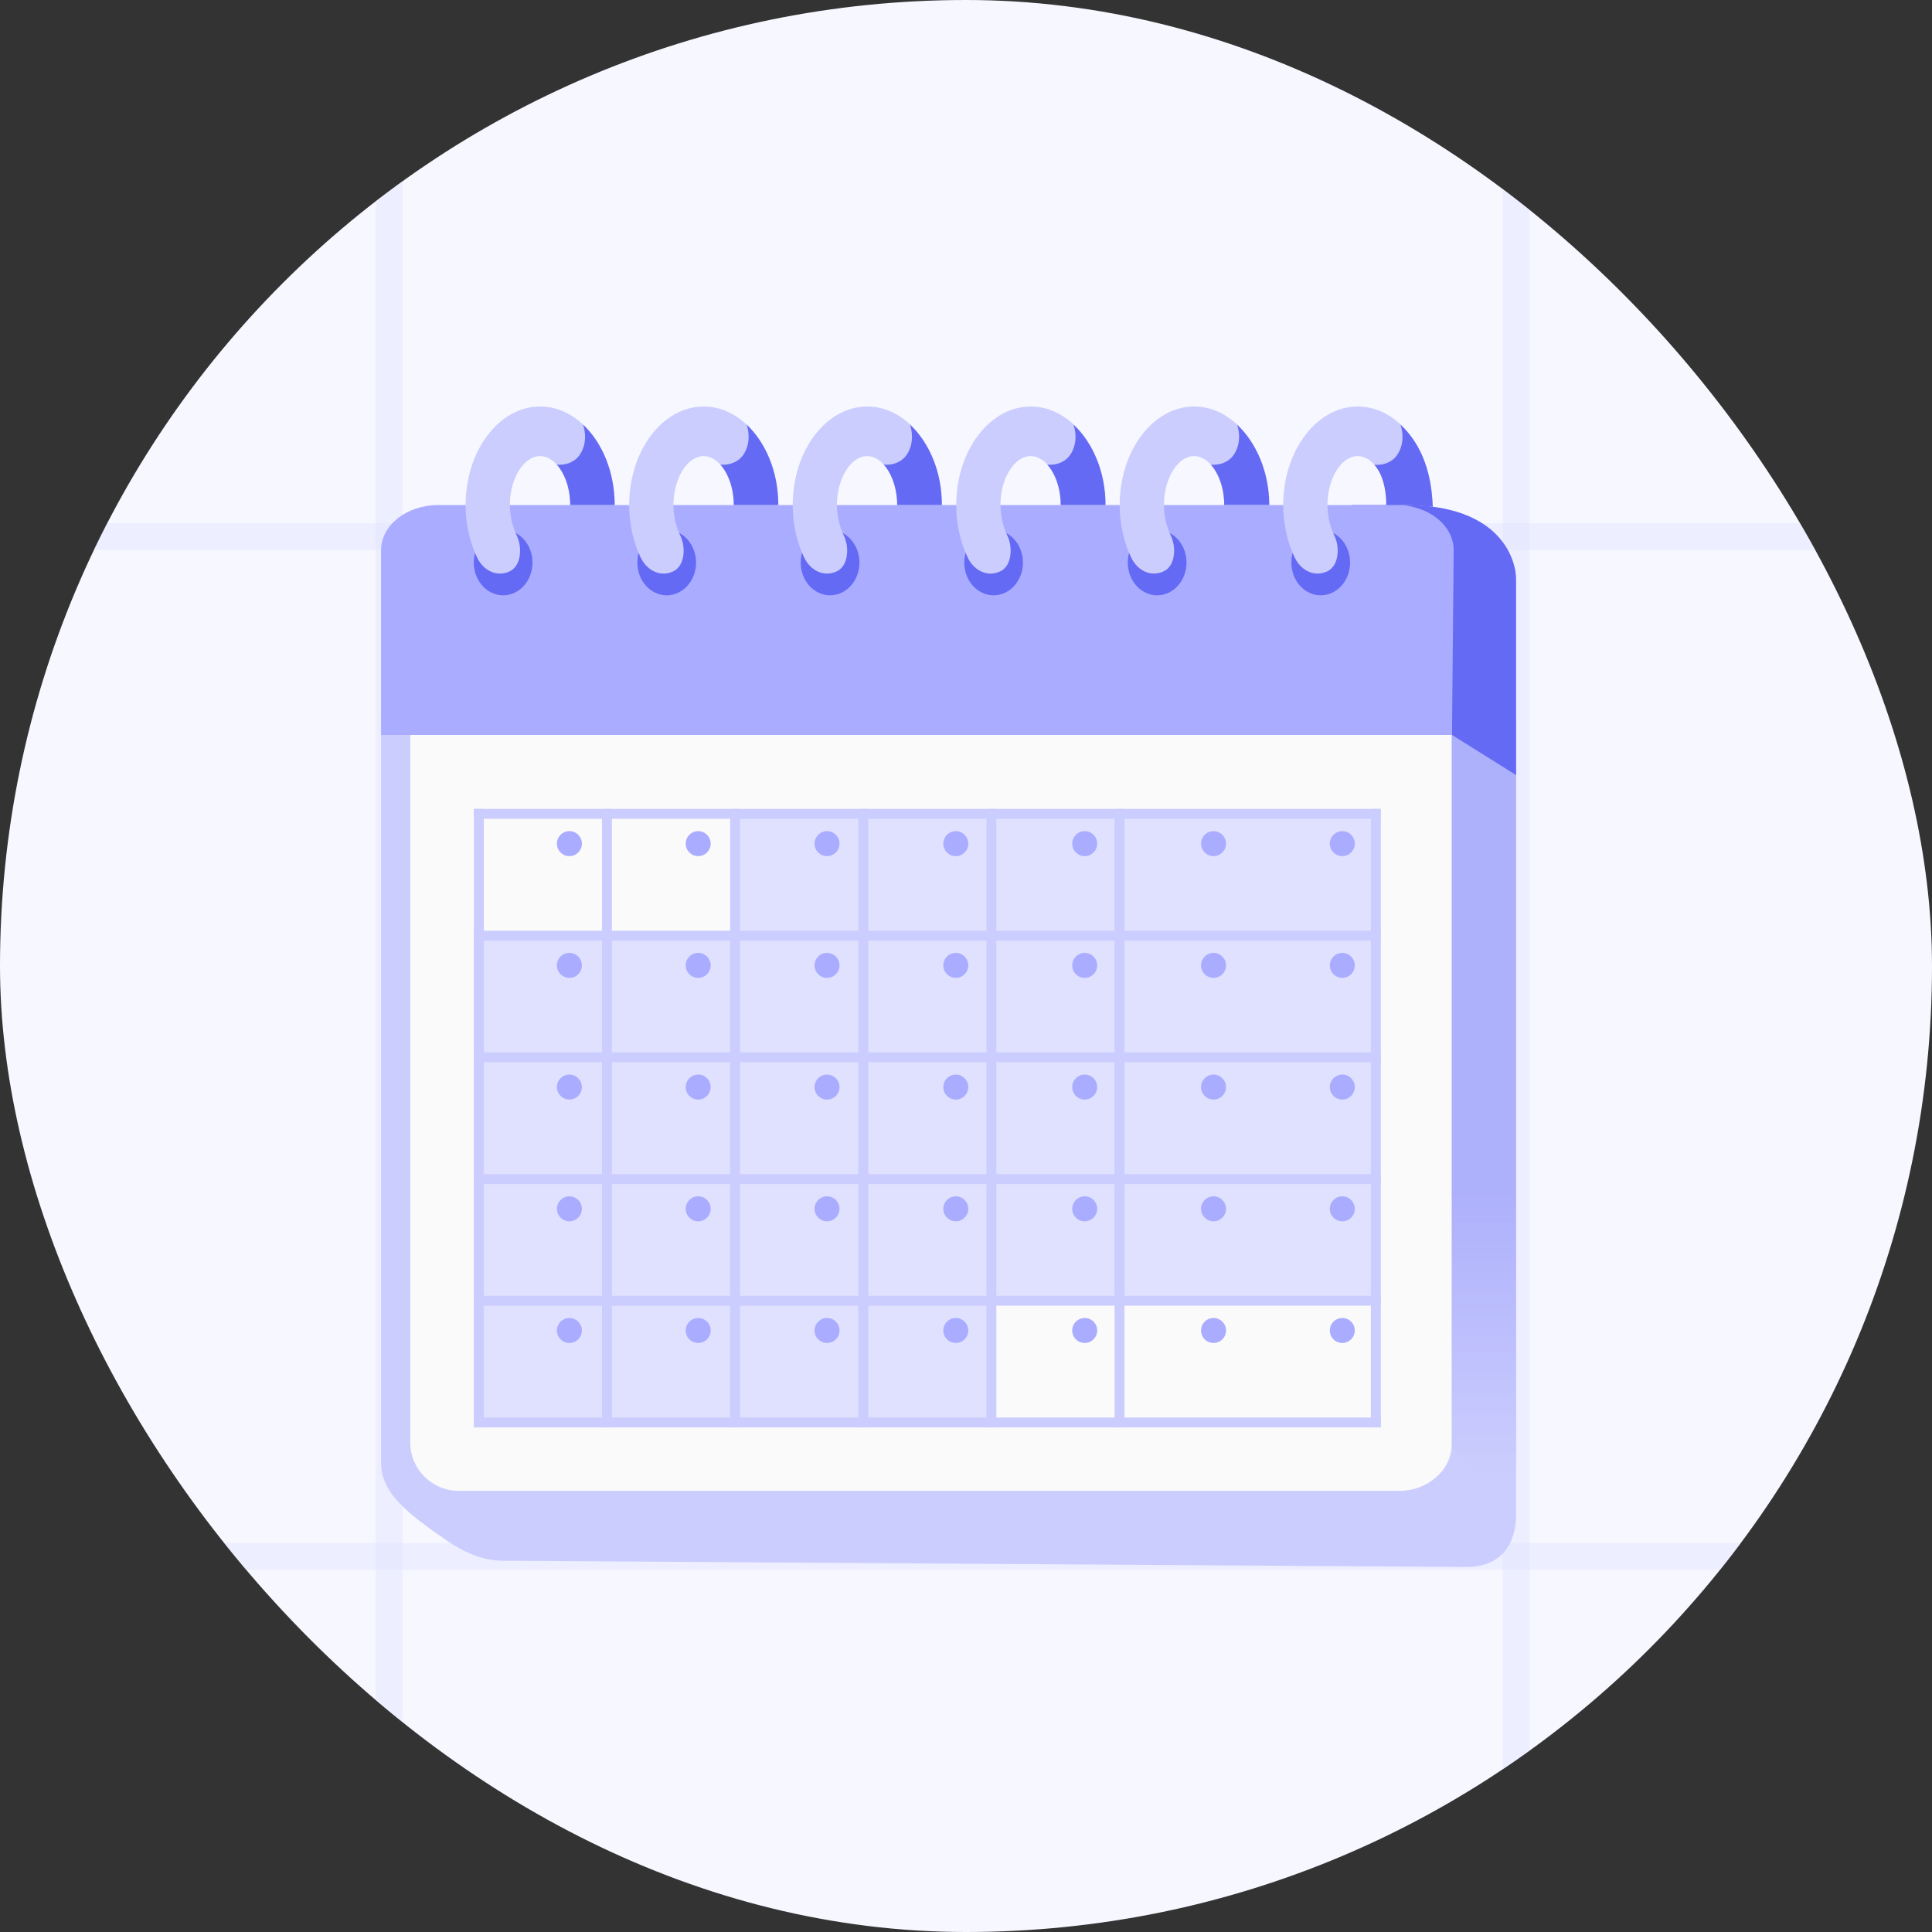 <svg width="72" height="72" viewBox="0 0 72 72" fill="none" xmlns="http://www.w3.org/2000/svg">
<rect x="0" y="0" width="72" height="72" fill="#333333" stroke="none"/>
<g clip-path="url(#clip0_4148_4084)">
<rect width="72" height="72" rx="36" fill="#F7F7FF"/>
<line opacity="0.4" x1="-2" y1="58" x2="68.759" y2="58" stroke="#E0E1FF"/>
<line opacity="0.4" y1="20" x2="70.759" y2="20" stroke="#E0E1FF"/>
<line opacity="0.4" x1="56.5" y1="2" x2="56.5" y2="72.759" stroke="#E0E1FF"/>
<line opacity="0.4" x1="14.5" y1="2" x2="14.5" y2="72.759" stroke="#E0E1FF"/>
<path d="M14.201 26.773V54.52C14.201 55.674 15.274 56.447 16.538 57.334C17.844 58.252 18.565 58.166 19.19 58.166L54.64 58.396C56.035 58.396 56.501 57.445 56.501 56.421V26.773H14.201Z" fill="#CBCDFE"/>
<path opacity="0.29" d="M56.5 56.417L53.438 53.27V26.773L56.5 28.629V56.417Z" fill="url(#paint0_linear_4148_4084)"/>
<path d="M56.5 28.886L54.111 27.389L50.373 18.822C50.373 18.822 50.595 18.822 52.385 18.822C55.953 18.822 56.5 20.881 56.5 21.584V28.886Z" fill="#656AF5"/>
<path d="M15.288 27.08V53.755C15.288 54.753 16.098 55.559 17.093 55.559H52.17C53.168 55.559 54.1 54.816 54.1 53.818V51.88V27.08H15.288Z" fill="#FAFAFA"/>
<path d="M27.385 30.315V34.798H17.659V53.011H36.945V48.473H51.272V30.315H27.385Z" fill="#E0E1FF"/>
<path fill-rule="evenodd" clip-rule="evenodd" d="M18.03 30.146V53.196H17.66V30.146H18.03Z" fill="#CBCDFE"/>
<path fill-rule="evenodd" clip-rule="evenodd" d="M22.804 30.146V53.196H22.435V30.146H22.804Z" fill="#CBCDFE"/>
<path fill-rule="evenodd" clip-rule="evenodd" d="M27.58 30.146V53.196H27.21V30.146H27.58Z" fill="#CBCDFE"/>
<path fill-rule="evenodd" clip-rule="evenodd" d="M32.358 30.146V53.196H31.988V30.146H32.358Z" fill="#CBCDFE"/>
<path fill-rule="evenodd" clip-rule="evenodd" d="M37.132 30.146V53.196H36.762V30.146H37.132Z" fill="#CBCDFE"/>
<path fill-rule="evenodd" clip-rule="evenodd" d="M41.906 30.146V53.196H41.536V30.146H41.906Z" fill="#CBCDFE"/>
<path fill-rule="evenodd" clip-rule="evenodd" d="M51.459 30.146V53.196H51.089V30.146H51.459Z" fill="#CBCDFE"/>
<path fill-rule="evenodd" clip-rule="evenodd" d="M17.66 52.826H51.457V53.196H17.66V52.826Z" fill="#CBCDFE"/>
<path fill-rule="evenodd" clip-rule="evenodd" d="M17.66 48.289H51.457V48.659H17.66V48.289Z" fill="#CBCDFE"/>
<path fill-rule="evenodd" clip-rule="evenodd" d="M17.66 43.755H51.457V44.125H17.66V43.755Z" fill="#CBCDFE"/>
<path fill-rule="evenodd" clip-rule="evenodd" d="M17.66 39.217H51.457V39.587H17.66V39.217Z" fill="#CBCDFE"/>
<path fill-rule="evenodd" clip-rule="evenodd" d="M17.66 34.684H51.457V35.053H17.66V34.684Z" fill="#CBCDFE"/>
<path fill-rule="evenodd" clip-rule="evenodd" d="M17.66 30.146H51.457V30.515H17.66V30.146Z" fill="#CBCDFE"/>
<path d="M50.023 50.049C50.281 50.049 50.489 49.841 50.489 49.583C50.489 49.326 50.281 49.117 50.023 49.117C49.766 49.117 49.558 49.326 49.558 49.583C49.558 49.841 49.766 50.049 50.023 50.049Z" fill="#AAADFF"/>
<path d="M45.225 50.049C45.482 50.049 45.691 49.841 45.691 49.583C45.691 49.326 45.482 49.117 45.225 49.117C44.967 49.117 44.759 49.326 44.759 49.583C44.759 49.841 44.967 50.049 45.225 50.049Z" fill="#AAADFF"/>
<path d="M40.424 50.049C40.681 50.049 40.89 49.841 40.89 49.583C40.89 49.326 40.681 49.117 40.424 49.117C40.167 49.117 39.958 49.326 39.958 49.583C39.958 49.841 40.167 50.049 40.424 50.049Z" fill="#AAADFF"/>
<path d="M35.62 50.049C35.877 50.049 36.086 49.841 36.086 49.583C36.086 49.326 35.877 49.117 35.62 49.117C35.363 49.117 35.154 49.326 35.154 49.583C35.154 49.841 35.363 50.049 35.62 50.049Z" fill="#AAADFF"/>
<path d="M30.82 50.049C31.078 50.049 31.286 49.841 31.286 49.583C31.286 49.326 31.078 49.117 30.82 49.117C30.563 49.117 30.355 49.326 30.355 49.583C30.355 49.841 30.563 50.049 30.82 50.049Z" fill="#AAADFF"/>
<path d="M26.02 50.049C26.277 50.049 26.485 49.841 26.485 49.583C26.485 49.326 26.277 49.117 26.02 49.117C25.762 49.117 25.554 49.326 25.554 49.583C25.554 49.841 25.762 50.049 26.02 50.049Z" fill="#AAADFF"/>
<path d="M21.22 50.049C21.477 50.049 21.686 49.841 21.686 49.583C21.686 49.326 21.477 49.117 21.22 49.117C20.962 49.117 20.754 49.326 20.754 49.583C20.754 49.841 20.962 50.049 21.22 50.049Z" fill="#AAADFF"/>
<path d="M50.023 45.515C50.281 45.515 50.489 45.306 50.489 45.049C50.489 44.792 50.281 44.583 50.023 44.583C49.766 44.583 49.558 44.792 49.558 45.049C49.558 45.306 49.766 45.515 50.023 45.515Z" fill="#AAADFF"/>
<path d="M45.225 45.515C45.482 45.515 45.691 45.306 45.691 45.049C45.691 44.792 45.482 44.583 45.225 44.583C44.967 44.583 44.759 44.792 44.759 45.049C44.759 45.306 44.967 45.515 45.225 45.515Z" fill="#AAADFF"/>
<path d="M40.424 45.515C40.681 45.515 40.89 45.306 40.89 45.049C40.89 44.792 40.681 44.583 40.424 44.583C40.167 44.583 39.958 44.792 39.958 45.049C39.958 45.306 40.167 45.515 40.424 45.515Z" fill="#AAADFF"/>
<path d="M35.62 45.515C35.877 45.515 36.086 45.306 36.086 45.049C36.086 44.792 35.877 44.583 35.62 44.583C35.363 44.583 35.154 44.792 35.154 45.049C35.154 45.306 35.363 45.515 35.62 45.515Z" fill="#AAADFF"/>
<path d="M30.82 45.515C31.078 45.515 31.286 45.306 31.286 45.049C31.286 44.792 31.078 44.583 30.82 44.583C30.563 44.583 30.355 44.792 30.355 45.049C30.355 45.306 30.563 45.515 30.82 45.515Z" fill="#AAADFF"/>
<path d="M26.02 45.515C26.277 45.515 26.485 45.306 26.485 45.049C26.485 44.792 26.277 44.583 26.02 44.583C25.762 44.583 25.554 44.792 25.554 45.049C25.554 45.306 25.762 45.515 26.02 45.515Z" fill="#AAADFF"/>
<path d="M21.22 45.515C21.477 45.515 21.686 45.306 21.686 45.049C21.686 44.792 21.477 44.583 21.22 44.583C20.962 44.583 20.754 44.792 20.754 45.049C20.754 45.306 20.962 45.515 21.22 45.515Z" fill="#AAADFF"/>
<path d="M50.023 40.977C50.281 40.977 50.489 40.769 50.489 40.511C50.489 40.254 50.281 40.045 50.023 40.045C49.766 40.045 49.558 40.254 49.558 40.511C49.558 40.769 49.766 40.977 50.023 40.977Z" fill="#AAADFF"/>
<path d="M45.225 40.978C45.482 40.978 45.691 40.769 45.691 40.512C45.691 40.255 45.482 40.046 45.225 40.046C44.967 40.046 44.759 40.255 44.759 40.512C44.759 40.769 44.967 40.978 45.225 40.978Z" fill="#AAADFF"/>
<path d="M40.424 40.978C40.681 40.978 40.89 40.769 40.89 40.512C40.89 40.255 40.681 40.046 40.424 40.046C40.167 40.046 39.958 40.255 39.958 40.512C39.958 40.769 40.167 40.978 40.424 40.978Z" fill="#AAADFF"/>
<path d="M35.62 40.978C35.877 40.978 36.086 40.769 36.086 40.512C36.086 40.255 35.877 40.046 35.62 40.046C35.363 40.046 35.154 40.255 35.154 40.512C35.154 40.769 35.363 40.978 35.62 40.978Z" fill="#AAADFF"/>
<path d="M30.82 40.978C31.078 40.978 31.286 40.769 31.286 40.512C31.286 40.255 31.078 40.046 30.82 40.046C30.563 40.046 30.355 40.255 30.355 40.512C30.355 40.769 30.563 40.978 30.82 40.978Z" fill="#AAADFF"/>
<path d="M26.02 40.978C26.277 40.978 26.485 40.769 26.485 40.512C26.485 40.255 26.277 40.046 26.02 40.046C25.762 40.046 25.554 40.255 25.554 40.512C25.554 40.769 25.762 40.978 26.02 40.978Z" fill="#AAADFF"/>
<path d="M21.22 40.977C21.477 40.977 21.686 40.769 21.686 40.511C21.686 40.254 21.477 40.046 21.22 40.046C20.962 40.046 20.754 40.254 20.754 40.511C20.754 40.769 20.962 40.977 21.22 40.977Z" fill="#AAADFF"/>
<path d="M50.023 36.443C50.281 36.443 50.489 36.235 50.489 35.977C50.489 35.72 50.281 35.511 50.023 35.511C49.766 35.511 49.558 35.72 49.558 35.977C49.558 36.235 49.766 36.443 50.023 36.443Z" fill="#AAADFF"/>
<path d="M45.225 36.443C45.482 36.443 45.691 36.235 45.691 35.977C45.691 35.72 45.482 35.511 45.225 35.511C44.967 35.511 44.759 35.72 44.759 35.977C44.759 36.235 44.967 36.443 45.225 36.443Z" fill="#AAADFF"/>
<path d="M40.424 36.443C40.681 36.443 40.89 36.235 40.89 35.977C40.89 35.72 40.681 35.511 40.424 35.511C40.167 35.511 39.958 35.72 39.958 35.977C39.958 36.235 40.167 36.443 40.424 36.443Z" fill="#AAADFF"/>
<path d="M35.62 36.443C35.877 36.443 36.086 36.235 36.086 35.977C36.086 35.72 35.877 35.511 35.62 35.511C35.363 35.511 35.154 35.72 35.154 35.977C35.154 36.235 35.363 36.443 35.62 36.443Z" fill="#AAADFF"/>
<path d="M30.82 36.443C31.078 36.443 31.286 36.235 31.286 35.977C31.286 35.72 31.078 35.511 30.82 35.511C30.563 35.511 30.355 35.72 30.355 35.977C30.355 36.235 30.563 36.443 30.82 36.443Z" fill="#AAADFF"/>
<path d="M26.02 36.443C26.277 36.443 26.485 36.235 26.485 35.977C26.485 35.72 26.277 35.511 26.02 35.511C25.762 35.511 25.554 35.72 25.554 35.977C25.554 36.235 25.762 36.443 26.02 36.443Z" fill="#AAADFF"/>
<path d="M21.22 36.443C21.477 36.443 21.686 36.235 21.686 35.977C21.686 35.72 21.477 35.511 21.22 35.511C20.962 35.511 20.754 35.72 20.754 35.977C20.754 36.235 20.962 36.443 21.22 36.443Z" fill="#AAADFF"/>
<path d="M50.023 31.906C50.281 31.906 50.489 31.697 50.489 31.44C50.489 31.183 50.281 30.974 50.023 30.974C49.766 30.974 49.558 31.183 49.558 31.44C49.558 31.697 49.766 31.906 50.023 31.906Z" fill="#AAADFF"/>
<path d="M45.225 31.906C45.482 31.906 45.691 31.697 45.691 31.44C45.691 31.183 45.482 30.974 45.225 30.974C44.967 30.974 44.759 31.183 44.759 31.44C44.759 31.697 44.967 31.906 45.225 31.906Z" fill="#AAADFF"/>
<path d="M40.424 31.906C40.681 31.906 40.89 31.697 40.89 31.44C40.89 31.183 40.681 30.974 40.424 30.974C40.167 30.974 39.958 31.183 39.958 31.44C39.958 31.697 40.167 31.906 40.424 31.906Z" fill="#AAADFF"/>
<path d="M35.62 31.906C35.877 31.906 36.086 31.697 36.086 31.44C36.086 31.183 35.877 30.974 35.62 30.974C35.363 30.974 35.154 31.183 35.154 31.44C35.154 31.697 35.363 31.906 35.62 31.906Z" fill="#AAADFF"/>
<path d="M30.82 31.906C31.078 31.906 31.286 31.697 31.286 31.44C31.286 31.183 31.078 30.974 30.82 30.974C30.563 30.974 30.355 31.183 30.355 31.44C30.355 31.697 30.563 31.906 30.82 31.906Z" fill="#AAADFF"/>
<path d="M26.02 31.906C26.277 31.906 26.485 31.697 26.485 31.44C26.485 31.183 26.277 30.974 26.02 30.974C25.762 30.974 25.554 31.183 25.554 31.44C25.554 31.697 25.762 31.906 26.02 31.906Z" fill="#AAADFF"/>
<path d="M21.22 31.906C21.477 31.906 21.686 31.697 21.686 31.44C21.686 31.183 21.477 30.974 21.22 30.974C20.962 30.974 20.754 31.183 20.754 31.44C20.754 31.697 20.962 31.906 21.22 31.906Z" fill="#AAADFF"/>
<path d="M54.111 27.389H14.201V20.504C14.201 19.576 15.152 18.822 16.328 18.822H52.048C53.228 18.822 54.182 19.579 54.174 20.515L54.111 27.389Z" fill="#AAADFF"/>
<path d="M18.751 22.186C19.355 22.186 19.845 21.64 19.845 20.966C19.845 20.292 19.355 19.746 18.751 19.746C18.146 19.746 17.656 20.292 17.656 20.966C17.656 21.64 18.146 22.186 18.751 22.186Z" fill="#656AF5"/>
<path d="M19.257 19.959C19.105 19.641 19.002 19.246 19.002 18.82C19.002 17.833 19.516 16.998 20.126 16.998C20.736 16.998 21.25 17.833 21.25 18.82H22.906C22.906 16.798 21.66 15.149 20.129 15.149C18.599 15.149 17.352 16.794 17.352 18.82C17.352 19.541 17.512 20.211 17.781 20.78C18.029 21.294 18.558 21.523 19.027 21.276C19.419 21.061 19.471 20.403 19.257 19.959Z" fill="#CBCDFE"/>
<path d="M22.907 18.821C22.907 17.582 22.437 16.488 21.727 15.822C21.735 15.844 21.938 16.373 21.649 16.88C21.357 17.397 20.751 17.316 20.751 17.316C21.05 17.649 21.25 18.203 21.25 18.821H22.907Z" fill="#656AF5"/>
<path d="M24.846 22.186C25.451 22.186 25.941 21.64 25.941 20.966C25.941 20.292 25.451 19.746 24.846 19.746C24.242 19.746 23.752 20.292 23.752 20.966C23.752 21.64 24.242 22.186 24.846 22.186Z" fill="#656AF5"/>
<path d="M25.352 19.959C25.201 19.641 25.097 19.246 25.097 18.82C25.097 17.833 25.611 16.998 26.221 16.998C26.831 16.998 27.345 17.833 27.345 18.82H29.002C29.002 16.798 27.756 15.149 26.225 15.149C24.694 15.149 23.448 16.794 23.448 18.82C23.448 19.541 23.607 20.211 23.877 20.78C24.125 21.294 24.654 21.523 25.123 21.276C25.515 21.061 25.567 20.403 25.352 19.959Z" fill="#CBCDFE"/>
<path d="M27.823 15.822C27.83 15.844 28.034 16.373 27.745 16.88C27.453 17.393 26.847 17.316 26.847 17.316C27.146 17.649 27.346 18.203 27.346 18.821H29.006C29.006 17.582 28.533 16.488 27.823 15.822Z" fill="#656AF5"/>
<path d="M30.934 22.186C31.539 22.186 32.029 21.64 32.029 20.966C32.029 20.292 31.539 19.746 30.934 19.746C30.33 19.746 29.84 20.292 29.84 20.966C29.84 21.64 30.33 22.186 30.934 22.186Z" fill="#656AF5"/>
<path d="M31.446 19.959C31.295 19.641 31.191 19.246 31.191 18.82C31.191 17.833 31.705 16.998 32.315 16.998C32.925 16.998 33.439 17.833 33.439 18.82H35.096C35.096 16.798 33.85 15.149 32.319 15.149C30.788 15.149 29.542 16.794 29.542 18.82C29.542 19.541 29.701 20.211 29.971 20.78C30.219 21.294 30.747 21.523 31.217 21.276C31.609 21.061 31.661 20.403 31.446 19.959Z" fill="#CBCDFE"/>
<path d="M33.911 15.822C33.918 15.844 34.121 16.373 33.833 16.88C33.541 17.397 32.935 17.316 32.935 17.316C33.234 17.649 33.434 18.203 33.434 18.821H35.101C35.105 17.582 34.624 16.488 33.911 15.822Z" fill="#656AF5"/>
<path d="M37.029 22.186C37.633 22.186 38.123 21.64 38.123 20.966C38.123 20.292 37.633 19.746 37.029 19.746C36.425 19.746 35.935 20.292 35.935 20.966C35.935 21.64 36.425 22.186 37.029 22.186Z" fill="#656AF5"/>
<path d="M37.54 19.959C37.388 19.641 37.285 19.246 37.285 18.82C37.285 17.833 37.799 16.998 38.409 16.998C39.019 16.998 39.533 17.833 39.533 18.82H41.189C41.189 16.798 39.943 15.149 38.413 15.149C36.882 15.149 35.636 16.794 35.636 18.82C35.636 19.541 35.795 20.211 36.065 20.78C36.312 21.294 36.841 21.523 37.311 21.276C37.703 21.061 37.751 20.403 37.54 19.959Z" fill="#CBCDFE"/>
<path d="M40.005 15.822C40.013 15.844 40.216 16.373 39.928 16.88C39.636 17.397 39.029 17.316 39.029 17.316C39.329 17.649 39.529 18.203 39.529 18.821H41.2C41.203 17.582 40.719 16.488 40.005 15.822Z" fill="#656AF5"/>
<path d="M43.124 22.186C43.728 22.186 44.218 21.64 44.218 20.966C44.218 20.292 43.728 19.746 43.124 19.746C42.519 19.746 42.029 20.292 42.029 20.966C42.029 21.64 42.519 22.186 43.124 22.186Z" fill="#656AF5"/>
<path d="M43.631 19.959C43.479 19.641 43.376 19.245 43.376 18.82C43.376 17.833 43.89 16.997 44.5 16.997C45.11 16.997 45.624 17.833 45.624 18.82H47.28C47.28 16.798 46.034 15.149 44.503 15.149C42.973 15.149 41.727 16.794 41.727 18.82C41.727 19.541 41.886 20.21 42.156 20.78C42.403 21.294 42.932 21.523 43.401 21.275C43.794 21.061 43.845 20.403 43.631 19.959Z" fill="#CBCDFE"/>
<path d="M46.1 15.822C46.108 15.844 46.311 16.373 46.023 16.879C45.73 17.397 45.124 17.316 45.124 17.316C45.423 17.648 45.623 18.203 45.623 18.82H47.302C47.302 17.582 46.81 16.487 46.1 15.822Z" fill="#656AF5"/>
<path d="M49.219 22.186C49.824 22.186 50.314 21.64 50.314 20.966C50.314 20.292 49.824 19.746 49.219 19.746C48.615 19.746 48.125 20.292 48.125 20.966C48.125 21.64 48.615 22.186 49.219 22.186Z" fill="#656AF5"/>
<path d="M49.727 19.959C49.575 19.641 49.471 19.245 49.471 18.82C49.471 17.833 49.985 16.997 50.595 16.997C51.206 16.997 51.719 17.833 51.719 18.82H53.376C53.376 16.798 52.13 15.149 50.599 15.149C49.068 15.149 47.822 16.794 47.822 18.82C47.822 19.541 47.981 20.21 48.251 20.78C48.499 21.294 49.028 21.523 49.497 21.275C49.889 21.061 49.941 20.403 49.727 19.959Z" fill="#CBCDFE"/>
<path d="M53.396 18.887C53.341 17.401 52.86 16.447 52.191 15.825C52.198 15.848 52.402 16.376 52.113 16.883C51.821 17.401 51.215 17.319 51.215 17.319C51.514 17.652 51.662 18.207 51.662 18.824H52.228C52.697 18.817 53.396 18.887 53.396 18.887Z" fill="#656AF5"/>
</g>
<defs>
<linearGradient id="paint0_linear_4148_4084" x1="54.969" y1="39.025" x2="54.969" y2="54.824" gradientUnits="userSpaceOnUse">
<stop offset="0.337" stop-color="#656AF5"/>
<stop offset="1" stop-color="#656AF5" stop-opacity="0"/>
</linearGradient>
<clipPath id="clip0_4148_4084">
<rect width="72" height="72" rx="36" fill="white"/>
</clipPath>
</defs>
</svg>
